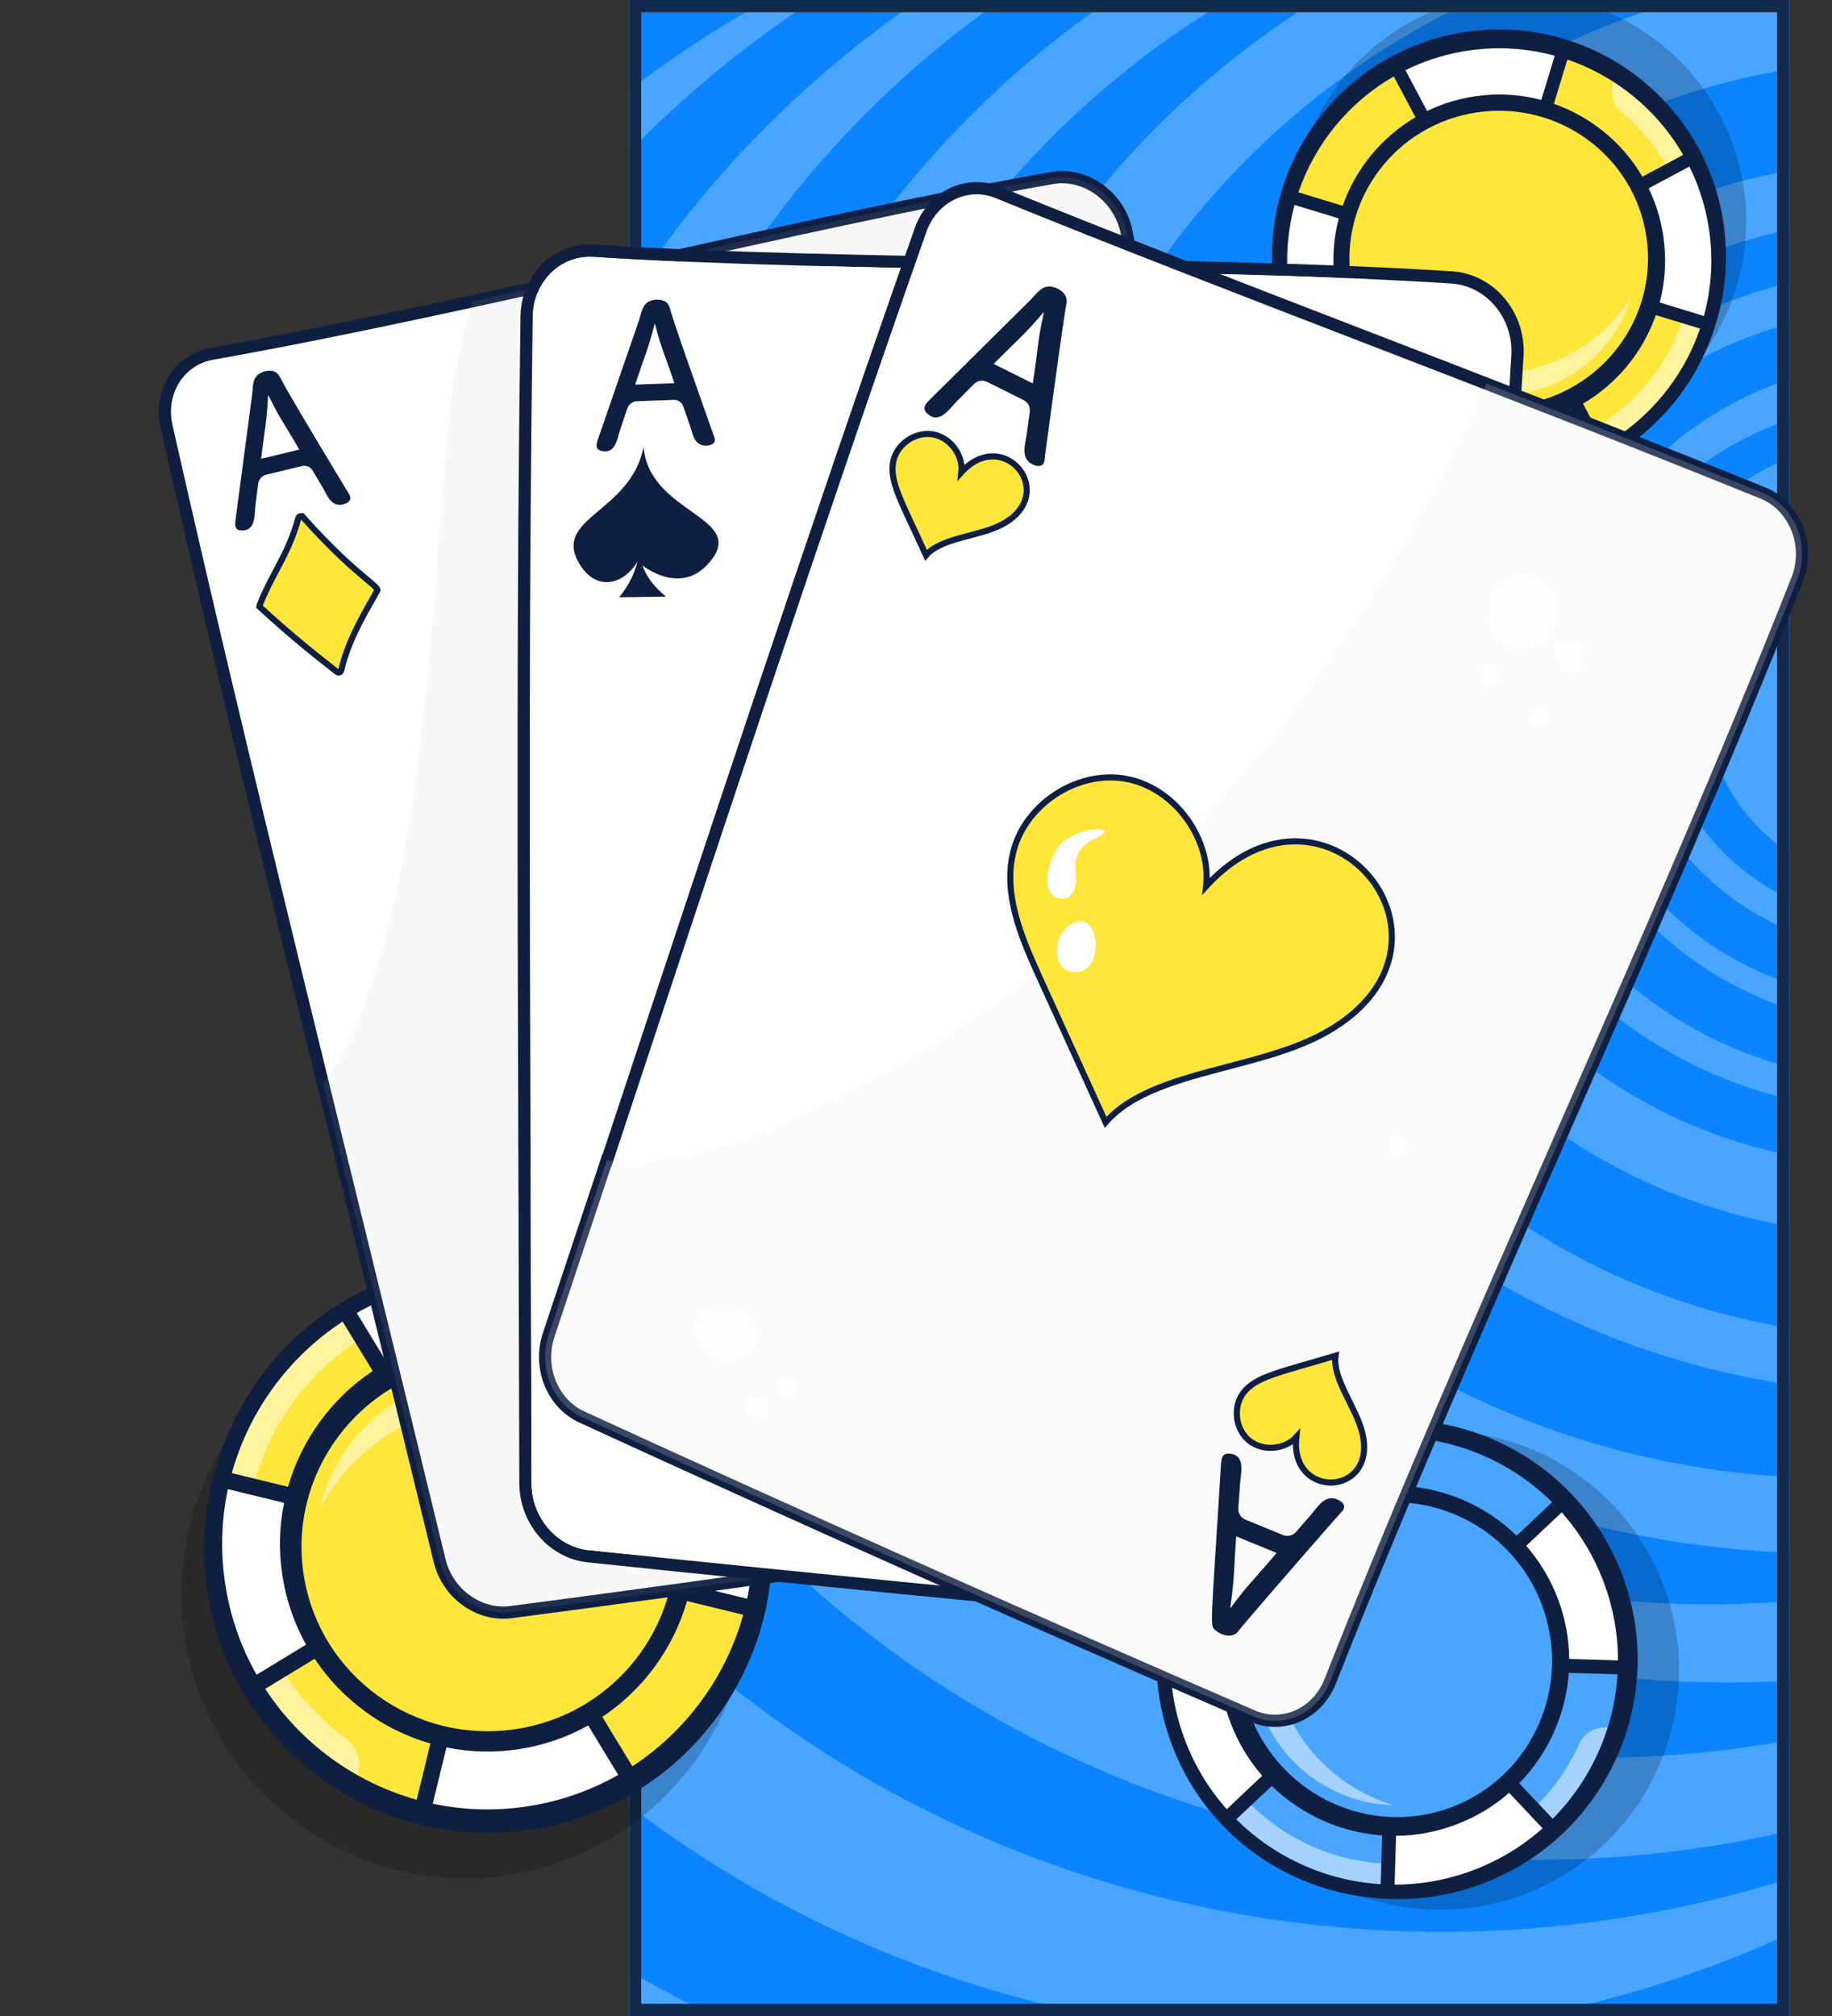 <?xml version="1.0" encoding="UTF-8"?> <svg xmlns="http://www.w3.org/2000/svg" width="300" height="330" viewBox="0 0 300 330" fill="none"><rect x="0" y="0" width="300" height="330" fill="#333333" stroke="none"/><g clip-path="url(#clip0_117_1158)"><rect x="103" width="190" height="330" fill="#4AA5FF"></rect><ellipse cx="159.374" cy="198.934" rx="195.22" ry="187.131" fill="#0A85FF"></ellipse><ellipse cx="178.948" cy="181.475" rx="181.909" ry="178.033" fill="#4AA5FF"></ellipse><ellipse cx="204.003" cy="162.787" rx="194.959" ry="186.885" fill="#0A85FF"></ellipse><ellipse cx="215.486" cy="155.164" rx="182.431" ry="178.279" fill="#4AA5FF"></ellipse><ellipse cx="236.104" cy="142.869" rx="181.648" ry="173.361" fill="#0A85FF"></ellipse><ellipse cx="251.764" cy="136.721" rx="174.863" ry="167.705" fill="#4AA5FF"></ellipse><ellipse cx="261.681" cy="128.607" rx="165.989" ry="159.098" fill="#0A85FF"></ellipse><ellipse cx="283.082" cy="122.213" rx="168.077" ry="153.197" fill="#4AA5FF"></ellipse><ellipse cx="279.951" cy="120.492" rx="148.764" ry="142.131" fill="#0A85FF"></ellipse><ellipse cx="299.003" cy="115.328" rx="149.547" ry="138.934" fill="#4AA5FF"></ellipse><ellipse cx="300.308" cy="114.344" rx="133.104" ry="127.623" fill="#0A85FF"></ellipse><ellipse cx="313.618" cy="111.393" rx="127.102" ry="116.803" fill="#4AA5FF"></ellipse><ellipse cx="311.269" cy="114.344" rx="109.093" ry="104.508" fill="#0A85FF"></ellipse><ellipse cx="309.442" cy="114.344" rx="92.129" ry="87.787" fill="#4AA5FF"></ellipse><ellipse cx="309.964" cy="113.361" rx="81.168" ry="77.459" fill="#0A85FF"></ellipse><ellipse cx="310.486" cy="113.115" rx="72.294" ry="68.853" fill="#4AA5FF"></ellipse><ellipse cx="311.008" cy="113.852" rx="66.552" ry="63.197" fill="#0A85FF"></ellipse><ellipse cx="312.052" cy="113.607" rx="57.679" ry="54.59" fill="#4AA5FF"></ellipse><ellipse cx="310.225" cy="114.836" rx="51.676" ry="48.934" fill="#0A85FF"></ellipse><ellipse cx="311.008" cy="113.607" rx="44.629" ry="42.295" fill="#4AA5FF"></ellipse><ellipse cx="310.225" cy="114.098" rx="38.626" ry="36.885" fill="#0A85FF"></ellipse><ellipse cx="311.269" cy="114.836" rx="31.841" ry="30.246" fill="#4AA5FF"></ellipse><path d="M268.34 251.582L268.33 251.575C265.922 247.985 262.935 244.82 259.489 242.21C259.476 242.198 259.477 242.178 259.458 242.168C259.412 242.136 259.364 242.108 259.314 242.083C254.641 238.58 249.249 236.156 243.527 234.987C243.475 234.967 243.422 234.95 243.368 234.937C243.351 234.935 243.337 234.948 243.318 234.942C239.074 234.101 234.719 233.972 230.433 234.56L230.421 234.558C230.41 234.563 230.4 234.567 230.389 234.57C224.51 235.373 218.893 237.509 213.966 240.815C213.956 240.82 213.945 240.824 213.934 240.827L213.927 240.837C210.334 243.245 207.166 246.234 204.554 249.682C204.542 249.694 204.524 249.694 204.514 249.712C204.482 249.758 204.454 249.805 204.428 249.855C200.928 254.528 198.506 259.919 197.339 265.64C197.318 265.692 197.301 265.745 197.287 265.8C197.284 265.818 197.299 265.831 197.291 265.851C196.451 270.092 196.321 274.442 196.907 278.725L196.905 278.737C196.909 278.749 196.913 278.76 196.918 278.771C197.721 284.649 199.856 290.266 203.162 295.192C203.166 295.203 203.17 295.214 203.175 295.226L203.187 295.235C205.594 298.826 208.581 301.991 212.027 304.601C212.04 304.613 212.039 304.633 212.058 304.643C212.151 304.73 212.257 304.802 212.372 304.856C217.007 308.294 222.338 310.674 227.991 311.83C228.043 311.85 228.096 311.867 228.15 311.88C228.174 311.882 228.196 311.878 228.218 311.879C232.456 312.717 236.802 312.845 241.082 312.258L241.094 312.261C241.111 312.254 241.128 312.248 241.148 312.248C247.012 311.445 252.615 309.314 257.532 306.018C257.549 306.012 257.566 306.005 257.58 305.991L257.587 305.982C261.176 303.577 264.339 300.593 266.949 297.152C266.965 297.136 266.985 297.124 267 297.107C267.032 297.061 267.06 297.013 267.086 296.964C270.543 292.347 272.947 287.03 274.13 281.384C274.18 281.267 274.211 281.143 274.223 281.016C274.226 280.998 274.211 280.984 274.219 280.964C275.059 276.724 275.189 272.374 274.602 268.091L274.605 268.076C274.6 268.064 274.596 268.053 274.592 268.042C273.789 262.164 271.653 256.548 268.348 251.621C268.349 251.606 268.348 251.593 268.34 251.582Z" fill="black" fill-opacity="0.2"></path><path d="M242.888 308.289C222.642 315.988 199.989 305.816 192.291 285.571C184.592 265.326 194.763 242.673 215.009 234.974C235.254 227.276 257.907 237.447 265.605 257.692C273.304 277.937 263.133 300.59 242.888 308.289Z" fill="#0E1F42"></path><path d="M241.73 307.157C222.228 314.573 200.406 304.776 192.991 285.274C185.575 265.773 195.373 243.952 214.875 236.536C234.377 229.12 256.199 238.917 263.614 258.419C271.03 277.92 261.232 299.741 241.73 307.157Z" fill="#4AA5FF"></path><path d="M195.953 252.337C198.076 253.446 198.993 256.031 197.999 258.245C194.365 266.34 194.1 275.365 197.253 283.658C200.407 291.951 206.601 298.52 214.696 302.154C222.79 305.788 231.815 306.053 240.109 302.899C248.402 299.746 254.971 293.551 258.605 285.457C259.599 283.243 262.141 282.21 264.381 283.06C261.049 293.757 253.014 302.871 241.73 307.162C222.227 314.578 200.406 304.781 192.99 285.279C188.699 273.995 190.172 261.935 195.953 252.337Z" fill="white" fill-opacity="0.5"></path><path d="M229.405 234.075L228.297 271.844L202.373 244.354C205.88 241.045 210.081 238.354 214.869 236.533C219.657 234.713 224.585 233.932 229.405 234.075Z" fill="white"></path><path d="M263.616 258.421C265.437 263.209 266.218 268.136 266.074 272.956L228.304 271.849L255.795 245.925C259.105 249.432 261.796 253.633 263.616 258.421Z" fill="white"></path><path d="M228.302 271.849L200.812 297.773C197.502 294.266 194.811 290.065 192.991 285.277C191.17 280.489 190.389 275.562 190.533 270.742L228.302 271.849Z" fill="white"></path><path d="M241.725 307.159C236.937 308.98 232.01 309.76 227.19 309.617L228.298 271.848L254.222 299.338C250.715 302.648 246.513 305.338 241.725 307.159Z" fill="white"></path><path d="M190.527 270.747L195.074 270.881C194.818 279.63 198.106 288.284 204.116 294.657L200.805 297.779C193.494 289.834 190.24 280.209 190.527 270.747Z" fill="white"></path><path d="M227.189 309.626L227.322 305.077C236.072 305.334 244.726 302.045 251.099 296.036L254.219 299.345C247.136 306.03 237.431 309.93 227.189 309.626Z" fill="white"></path><path d="M238.082 297.571C252.264 292.178 259.414 276.253 254.022 262.071C248.629 247.889 232.703 240.739 218.521 246.132C204.339 251.525 197.189 267.45 202.581 281.632C207.974 295.814 223.9 302.964 238.082 297.571Z" fill="#0E1F42"></path><path d="M237.216 295.179C250.078 290.288 256.564 275.844 251.672 262.981C246.781 250.118 232.337 243.633 219.474 248.524C206.612 253.416 200.126 267.86 205.018 280.722C209.909 293.585 224.353 300.071 237.216 295.179Z" fill="#4AA5FF"></path><path d="M237.766 295.795C250.943 290.784 257.521 275.926 252.457 262.61C247.393 249.293 232.606 242.56 219.428 247.571C206.251 252.582 199.673 267.44 204.737 280.756C209.801 294.072 224.588 300.805 237.766 295.795Z" fill="#4AA5FF"></path><path d="M228.246 295.504C218.895 295.291 210.087 289.438 206.523 280.067C202.96 270.695 205.654 260.469 212.5 254.096C208.069 261.269 206.959 270.394 210.118 278.7C213.276 287.006 220.169 293.088 228.246 295.504Z" fill="white" fill-opacity="0.5"></path><path d="M192.806 255.914C197.065 246.43 204.761 239.173 214.478 235.478C224.195 231.783 234.769 232.093 244.252 236.351C253.736 240.609 260.994 248.305 264.688 258.022C268.383 267.739 268.073 278.313 263.815 287.797C259.557 297.28 251.861 304.538 242.144 308.233C232.427 311.928 221.853 311.618 212.37 307.36C202.886 303.101 195.628 295.405 191.933 285.688C188.238 275.972 188.549 265.397 192.806 255.914ZM191.741 269.642L200.841 269.909C201.131 269.917 201.42 270.035 201.638 270.267C201.846 270.489 201.956 270.777 201.947 271.081L201.947 271.083C201.848 274.504 202.388 277.896 203.657 281.231C204.846 284.359 206.654 287.336 209.103 289.931C209.109 289.937 209.116 289.944 209.122 289.951C209.127 289.956 209.132 289.962 209.138 289.968C213.904 295 220.61 298.008 227.54 298.219C231.01 298.325 234.425 297.75 237.686 296.509C240.949 295.269 243.881 293.43 246.405 291.045C251.449 286.278 254.463 279.564 254.675 272.626C254.78 269.157 254.206 265.744 252.966 262.481C251.728 259.225 249.895 256.3 247.52 253.781C247.513 253.774 247.506 253.767 247.5 253.76C247.493 253.753 247.487 253.746 247.481 253.739C242.715 248.709 236.01 245.703 229.082 245.491C225.611 245.385 222.199 245.96 218.936 247.201C215.673 248.442 212.74 250.279 210.217 252.665C206.269 256.398 203.508 261.399 202.442 266.745C202.318 267.37 201.716 267.763 201.101 267.641C200.487 267.516 200.083 266.922 200.206 266.3C200.784 263.399 201.802 260.613 203.231 258.019C204.485 255.741 206.033 253.656 207.838 251.807L202.358 245.996C196.082 252.312 192.292 260.755 191.741 269.642ZM215.288 237.609C211.025 239.23 207.239 241.566 204.015 244.429L209.495 250.241C212.04 248.018 214.938 246.281 218.125 245.07C221.312 243.858 224.632 243.23 228.011 243.2L228.245 235.215C223.933 235.218 219.551 235.988 215.288 237.609ZM230.524 235.285L230.29 243.27C233.659 243.509 236.958 244.34 240.042 245.725C243.069 247.084 245.893 248.976 248.359 251.383L254.17 245.902C247.854 239.627 239.411 235.836 230.524 235.285ZM262.557 258.833C260.936 254.569 258.6 250.783 255.737 247.559L249.926 253.039C252.148 255.585 253.885 258.483 255.097 261.67C256.309 264.856 256.936 268.176 256.966 271.555L264.951 271.789C264.948 267.477 264.178 263.096 262.557 258.833ZM264.881 274.068L256.896 273.834C256.655 277.244 255.811 280.534 254.44 283.587C253.072 286.633 251.176 289.452 248.784 291.903L254.264 297.715C260.539 291.398 264.33 282.955 264.881 274.068ZM241.333 306.101C245.597 304.48 249.383 302.144 252.607 299.282L247.127 293.47C244.582 295.692 241.685 297.429 238.499 298.64L238.494 298.642C235.308 299.854 231.989 300.481 228.611 300.511L228.377 308.495C232.689 308.492 237.07 307.723 241.333 306.101ZM226.098 308.425L226.332 300.441C222.922 300.199 219.632 299.355 216.579 297.984C213.546 296.622 210.725 294.73 208.263 292.328L202.451 297.808C208.768 304.084 217.211 307.874 226.098 308.425ZM206.696 290.671C204.524 288.181 202.756 285.278 201.525 282.042C200.313 278.853 199.685 275.533 199.655 272.155L191.671 271.921C191.674 276.233 192.444 280.615 194.065 284.878C195.686 289.141 198.022 292.927 200.885 296.151L206.696 290.671Z" fill="#0E1F42"></path><path d="M236.967 0.973L236.957 0.98C233.074 2.285 229.434 4.227 226.187 6.726C226.173 6.735 226.155 6.729 226.141 6.744C226.1 6.778 226.062 6.815 226.028 6.855C221.658 10.253 218.096 14.578 215.598 19.518C215.566 19.56 215.538 19.605 215.512 19.651C215.506 19.666 215.515 19.681 215.504 19.697C213.676 23.368 212.471 27.318 211.939 31.384L211.934 31.394C211.935 31.405 211.936 31.416 211.937 31.426C211.203 37.002 211.754 42.672 213.547 48.002C213.548 48.013 213.549 48.023 213.55 48.034L213.557 48.043C214.862 51.93 216.804 55.572 219.305 58.821C219.313 58.835 219.308 58.852 219.322 58.866C219.356 58.906 219.392 58.944 219.431 58.98C222.83 63.347 227.155 66.907 232.095 69.403C232.137 69.435 232.182 69.464 232.228 69.49C232.243 69.497 232.26 69.487 232.276 69.499C235.943 71.326 239.889 72.531 243.951 73.064L243.962 73.07C243.974 73.068 243.985 73.067 243.996 73.066C249.571 73.799 255.24 73.249 260.569 71.456C260.58 71.455 260.591 71.454 260.604 71.453L260.615 71.444C264.499 70.139 268.139 68.198 271.386 65.7C271.4 65.691 271.418 65.696 271.432 65.681C271.534 65.618 271.627 65.539 271.705 65.447C276.005 62.068 279.513 57.787 281.981 52.907C282.013 52.864 282.041 52.82 282.067 52.774C282.075 52.753 282.076 52.732 282.083 52.712C283.907 49.046 285.109 45.104 285.641 41.044L285.646 41.034C285.644 41.017 285.643 40.999 285.648 40.982C286.378 35.419 285.828 29.764 284.042 24.446C284.04 24.428 284.039 24.411 284.03 24.395L284.022 24.385C282.72 20.504 280.781 16.867 278.286 13.621C278.275 13.602 278.27 13.582 278.258 13.563C278.224 13.523 278.187 13.485 278.148 13.449C274.79 9.135 270.528 5.609 265.661 3.119C265.567 3.044 265.461 2.984 265.348 2.942C265.332 2.934 265.316 2.945 265.3 2.933C261.632 1.106 257.687 -0.099 253.625 -0.632L253.612 -0.638C253.599 -0.637 253.588 -0.635 253.577 -0.634C248.002 -1.368 242.334 -0.817 237.004 0.976C236.99 0.97 236.979 0.968 236.967 0.973Z" fill="black" fill-opacity="0.2"></path><path d="M282.462 38.402C284.447 58.836 269.492 77.01 249.059 78.994C228.625 80.979 210.451 66.024 208.466 45.591C206.481 25.157 221.437 6.984 241.87 4.999C262.304 3.014 280.477 17.969 282.462 38.402Z" fill="#0E1F42"></path><path d="M281.138 39.178C283.05 58.862 268.645 76.368 248.962 78.28C229.279 80.192 211.773 65.786 209.861 46.102C207.949 26.419 222.355 8.913 242.038 7C261.72 5.088 279.226 19.495 281.138 39.178Z" fill="#FFE63B"></path><path d="M219.585 67.349C221.129 65.684 223.722 65.492 225.498 66.953C231.992 72.297 240.178 74.792 248.548 73.979C256.918 73.166 264.471 69.142 269.815 62.648C275.159 56.154 277.654 47.968 276.84 39.598C276.027 31.227 272.003 23.674 265.51 18.331C263.734 16.869 263.424 14.287 264.76 12.452C273.709 18.168 280.037 27.791 281.143 39.18C283.055 58.863 268.649 76.37 248.966 78.282C237.577 79.388 226.917 75.031 219.585 67.349Z" fill="white" fill-opacity="0.5"></path><path d="M211.238 32.203L245.496 42.645L213.889 59.486C211.738 55.453 210.327 50.94 209.857 46.108C209.388 41.275 209.904 36.575 211.238 32.203Z" fill="white"></path><path d="M242.04 6.999C246.872 6.53 251.573 7.046 255.944 8.38L245.502 42.639L228.661 11.031C232.694 8.88 237.208 7.469 242.04 6.999Z" fill="white"></path><path d="M245.502 42.641L262.343 74.25C258.31 76.4 253.797 77.812 248.964 78.281C244.132 78.751 239.432 78.234 235.06 76.9L245.502 42.641Z" fill="white"></path><path d="M281.139 39.183C281.608 44.016 281.092 48.716 279.757 53.087L245.5 42.645L277.107 25.804C279.258 29.837 280.669 34.35 281.139 39.183Z" fill="white"></path><path d="M235.064 76.906L236.321 72.782C244.257 75.201 252.991 74.355 260.318 70.451L262.346 74.257C253.256 78.959 243.644 79.531 235.064 76.906Z" fill="white"></path><path d="M279.765 53.091L275.64 51.833C278.059 43.897 277.212 35.163 273.308 27.835L277.113 25.808C281.457 33.954 282.601 43.801 279.765 53.091Z" fill="white"></path><path d="M271.463 40.121C270.072 25.807 257.296 15.293 242.982 16.684C228.669 18.074 218.155 30.851 219.546 45.164C220.936 59.478 233.712 69.992 248.026 68.602C262.34 67.211 272.853 54.435 271.463 40.121Z" fill="#0E1F42"></path><path d="M269.059 40.316C267.798 27.333 256.21 17.798 243.228 19.059C230.246 20.32 220.71 31.908 221.971 44.89C223.232 57.872 234.82 67.408 247.802 66.147C260.785 64.886 270.32 53.298 269.059 40.316Z" fill="#FFE63B"></path><path d="M269.759 39.966C268.467 26.667 256.525 16.943 243.084 18.249C229.644 19.555 219.796 31.395 221.088 44.695C222.38 57.994 234.323 67.718 247.763 66.412C261.203 65.106 271.051 53.266 269.759 39.966Z" fill="#FFE63B"></path><path d="M267.117 48.598C264.588 57.095 257.037 63.688 247.579 64.606C238.12 65.525 229.443 60.509 225.324 52.658C230.777 58.5 238.843 61.793 247.226 60.979C255.609 60.164 262.891 55.38 267.117 48.598Z" fill="white" fill-opacity="0.5"></path><path d="M222.07 71.119C214.462 64.858 209.747 56.009 208.794 46.202C207.842 36.395 210.765 26.803 217.026 19.195C223.287 11.587 232.136 6.872 241.943 5.919C251.75 4.967 261.341 7.89 268.95 14.151C276.558 20.412 281.273 29.261 282.225 39.068C283.178 48.875 280.255 58.466 273.994 66.075C267.733 73.683 258.884 78.398 249.077 79.351C239.269 80.303 229.678 77.38 222.07 71.119ZM234.356 75.521L236.872 67.267C236.953 67.003 237.132 66.768 237.399 66.627C237.653 66.492 237.945 66.464 238.22 66.547L238.222 66.548C241.325 67.493 244.561 67.845 247.928 67.518C251.085 67.212 254.258 66.302 257.242 64.711C257.25 64.706 257.257 64.702 257.265 64.698C257.271 64.695 257.278 64.691 257.285 64.688C263.076 61.586 267.5 56.205 269.423 49.922C270.386 46.775 270.713 43.509 270.393 40.218C270.073 36.925 269.124 33.784 267.574 30.881C264.474 25.079 259.087 20.647 252.796 18.721C249.651 17.759 246.386 17.432 243.093 17.752C239.808 18.071 236.675 19.016 233.779 20.558C233.771 20.563 233.763 20.568 233.755 20.572C233.747 20.576 233.739 20.58 233.731 20.584C227.942 23.686 223.519 29.066 221.596 35.348C220.632 38.495 220.307 41.759 220.627 45.052C220.946 48.345 221.894 51.486 223.446 54.388C225.873 58.93 229.757 62.703 234.379 65.012C234.92 65.282 235.128 65.93 234.863 66.462C234.595 66.993 233.952 67.214 233.413 66.946C230.906 65.693 228.612 64.067 226.597 62.113C224.827 60.397 223.307 58.462 222.068 56.349L215.386 59.91C219.595 67.224 226.368 72.798 234.356 75.521ZM210.946 45.993C211.364 50.296 212.554 54.34 214.367 58.003L221.049 54.443C219.652 51.561 218.788 48.478 218.475 45.261C218.163 42.045 218.418 38.852 219.234 35.756L211.991 33.548C210.918 37.491 210.528 41.69 210.946 45.993ZM212.624 31.481L219.867 33.689C220.926 30.668 222.51 27.859 224.546 25.385C226.545 22.957 228.98 20.847 231.795 19.193L228.235 12.511C220.92 16.72 215.346 23.493 212.624 31.481ZM242.152 8.071C237.849 8.489 233.804 9.679 230.141 11.492L233.701 18.174C236.584 16.777 239.668 15.913 242.884 15.6C246.1 15.288 249.292 15.543 252.389 16.358L254.597 9.116C250.653 8.043 246.455 7.653 242.152 8.071ZM256.663 9.749L254.456 16.992C257.513 18.064 260.311 19.657 262.76 21.672C265.204 23.684 267.308 26.121 268.952 28.921L275.634 25.36C271.425 18.046 264.652 12.472 256.663 9.749ZM280.074 39.277C279.656 34.974 278.465 30.93 276.653 27.267L269.971 30.827C271.367 33.708 272.232 36.791 272.544 40.006L272.545 40.012C272.857 43.227 272.602 46.418 271.786 49.514L279.028 51.722C280.102 47.779 280.492 43.58 280.074 39.277ZM278.395 53.789L271.153 51.581C270.081 54.638 268.488 57.436 266.472 59.885C264.469 62.319 262.035 64.426 259.224 66.077L262.784 72.759C270.099 68.55 275.673 61.777 278.395 53.789ZM257.318 67.096C254.499 68.46 251.403 69.352 248.137 69.67C244.919 69.982 241.726 69.727 238.63 68.911L236.423 76.154C240.366 77.227 244.565 77.617 248.868 77.199C253.17 76.781 257.215 75.591 260.878 73.778L257.318 67.096Z" fill="#0E1F42"></path></g><rect x="104" y="1" width="188" height="328" stroke="#122B4D" stroke-width="2"></rect><path d="M93.466 304.163L93.478 304.153C98.236 302.246 102.645 299.562 106.523 296.21C106.54 296.198 106.563 296.204 106.579 296.184C106.627 296.139 106.672 296.09 106.713 296.038C111.93 291.482 116.072 285.826 118.841 279.477C118.877 279.422 118.91 279.365 118.938 279.305C118.945 279.286 118.932 279.267 118.945 279.246C120.968 274.531 122.193 269.512 122.568 264.395L122.574 264.381C122.571 264.368 122.569 264.355 122.567 264.341C123.087 257.324 121.996 250.281 119.377 243.75C119.375 243.737 119.373 243.724 119.371 243.71L119.362 243.699C117.455 238.937 114.77 234.525 111.415 230.645C111.405 230.628 111.409 230.606 111.391 230.59C111.346 230.542 111.297 230.497 111.246 230.456C106.69 225.242 101.034 221.103 94.686 218.336C94.631 218.299 94.573 218.266 94.514 218.237C94.494 218.229 94.474 218.243 94.453 218.229C89.742 216.208 84.728 214.983 79.615 214.605L79.602 214.6C79.587 214.602 79.573 214.604 79.559 214.606C72.543 214.087 65.501 215.178 58.971 217.796C58.957 217.798 58.943 217.8 58.928 217.802L58.914 217.814C54.156 219.72 49.747 222.404 45.868 225.756C45.851 225.768 45.828 225.762 45.813 225.782C45.689 225.869 45.579 225.974 45.488 226.094C40.356 230.621 36.279 236.217 33.543 242.49C33.507 242.545 33.474 242.602 33.445 242.661C33.437 242.688 33.436 242.715 33.429 242.741C31.412 247.449 30.19 252.459 29.815 257.568L29.809 257.581C29.812 257.603 29.816 257.624 29.81 257.647C29.294 264.647 30.383 271.673 32.992 278.189C32.996 278.21 32.999 278.232 33.012 278.252L33.021 278.263C34.925 283.018 37.605 287.424 40.953 291.301C40.967 291.324 40.976 291.349 40.992 291.372C41.037 291.42 41.086 291.465 41.137 291.506C45.638 296.656 51.213 300.757 57.469 303.522C57.593 303.609 57.729 303.676 57.874 303.721C57.894 303.729 57.913 303.715 57.934 303.729C62.645 305.751 67.66 306.975 72.772 307.351L72.789 307.358C72.804 307.356 72.818 307.354 72.832 307.351C79.847 307.871 86.889 306.78 93.419 304.162C93.437 304.167 93.452 304.17 93.466 304.163Z" fill="black" fill-opacity="0.2"></path><path d="M33.973 260.642C30.041 235.259 47.43 211.493 72.814 207.561C98.197 203.628 121.962 221.018 125.895 246.401C129.828 271.785 112.438 295.55 87.055 299.483C61.671 303.415 37.906 286.026 33.973 260.642Z" fill="#0E1F42"></path><path d="M35.572 259.579C31.784 235.127 48.534 212.234 72.985 208.446C97.436 204.658 120.328 221.409 124.116 245.861C127.905 270.313 111.154 293.206 86.703 296.994C62.253 300.782 39.36 284.031 35.572 259.579Z" fill="#FFE63B"></path><path d="M110.459 220.012C108.649 222.201 105.423 222.626 103.101 220.927C94.609 214.713 84.206 212.178 73.808 213.789C63.41 215.4 54.261 220.964 48.048 229.456C41.834 237.948 39.3 248.351 40.911 258.749C42.522 269.147 48.086 278.296 56.577 284.51C58.9 286.209 59.471 289.412 57.931 291.8C46.346 285.295 37.758 273.725 35.566 259.577C31.778 235.125 48.529 212.232 72.98 208.444C87.128 206.252 100.754 210.937 110.459 220.012Z" fill="white" fill-opacity="0.5"></path><path d="M123.385 263.322L79.848 252.713L118.134 229.429C121.107 234.314 123.191 239.851 124.121 245.854C125.051 251.858 124.741 257.766 123.385 263.322Z" fill="white"></path><path d="M86.701 296.995C80.698 297.926 74.789 297.615 69.234 296.259L79.841 252.722L103.126 291.008C98.241 293.982 92.703 296.065 86.701 296.995Z" fill="white"></path><path d="M79.841 252.719L56.557 214.433C61.442 211.459 66.979 209.375 72.982 208.445C78.985 207.515 84.893 207.826 90.449 209.182L79.841 252.719Z" fill="white"></path><path d="M35.571 259.573C34.641 253.57 34.952 247.662 36.308 242.106L79.844 252.714L41.559 275.999C38.585 271.114 36.501 265.576 35.571 259.573Z" fill="white"></path><path d="M90.444 209.174L89.167 214.416C79.081 211.958 68.231 213.636 59.356 219.034L56.552 214.423C67.573 207.904 79.539 206.505 90.444 209.174Z" fill="white"></path><path d="M36.298 242.102L41.541 243.38C39.083 253.466 40.762 264.316 46.159 273.191L41.55 275.994C35.545 266.127 33.416 253.908 36.298 242.102Z" fill="white"></path><path d="M47.591 257.713C50.346 275.495 67.053 287.72 84.834 284.965C102.616 282.211 114.84 265.503 112.085 247.722C109.331 229.94 92.624 217.715 74.842 220.47C57.061 223.224 44.837 239.932 47.591 257.713Z" fill="#0E1F42"></path><path d="M50.58 257.299C53.078 273.426 68.231 284.514 84.359 282.016C100.486 279.517 111.574 264.364 109.076 248.237C106.577 232.109 91.424 221.021 75.296 223.52C59.169 226.018 48.081 241.172 50.58 257.299Z" fill="#FFE63B"></path><path d="M49.73 257.785C52.29 274.307 67.9 285.604 84.596 283.017C101.292 280.43 112.752 264.94 110.192 248.418C107.633 231.896 92.023 220.6 75.327 223.187C58.63 225.773 47.171 241.264 49.73 257.785Z" fill="#FFE63B"></path><path d="M52.417 246.815C54.972 236.021 63.935 227.249 75.685 225.429C87.435 223.608 98.632 229.257 104.334 238.772C97.108 231.862 86.797 228.322 76.383 229.935C65.969 231.548 57.214 238.043 52.417 246.815Z" fill="white" fill-opacity="0.5"></path><path d="M107.087 215.48C117.036 222.76 123.555 233.478 125.442 245.661C127.33 257.844 124.36 270.033 117.08 279.982C109.8 289.931 99.081 296.45 86.898 298.338C74.716 300.225 62.527 297.255 52.577 289.975C42.628 282.695 36.109 271.977 34.222 259.794C32.334 247.611 35.304 235.422 42.584 225.473C49.864 215.524 60.583 209.005 72.766 207.117C84.949 205.23 97.138 208.2 107.087 215.48ZM91.426 210.855L88.87 221.344C88.789 221.679 88.581 221.986 88.258 222.18C87.95 222.367 87.588 222.423 87.237 222.339L87.236 222.338C83.292 221.379 79.224 221.168 75.042 221.816C71.12 222.424 67.221 223.786 63.607 225.986C63.598 225.992 63.589 225.997 63.579 226.003C63.571 226.008 63.563 226.012 63.555 226.017C56.542 230.304 51.397 237.34 49.442 245.325C48.463 249.325 48.287 253.428 48.921 257.517C49.554 261.607 50.964 265.463 53.106 268.978C57.392 276.006 64.435 281.16 72.43 283.118C76.428 284.097 80.529 284.273 84.62 283.639C88.702 283.007 92.547 281.604 96.056 279.471C96.065 279.464 96.075 279.458 96.085 279.452C96.095 279.446 96.104 279.441 96.114 279.435C103.125 275.148 108.267 268.114 110.222 260.13C111.203 256.13 111.377 252.029 110.743 247.939C110.11 243.848 108.703 239.992 106.558 236.477C103.202 230.976 98.083 226.539 92.145 223.983C91.45 223.684 91.144 222.89 91.437 222.206C91.734 221.525 92.522 221.203 93.214 221.499C96.436 222.886 99.416 224.754 102.072 227.052C104.405 229.069 106.441 231.379 108.14 233.929L116.234 229.007C110.456 220.169 101.598 213.687 91.426 210.855ZM122.77 246.075C121.942 240.73 120.167 235.762 117.642 231.315L109.548 236.238C111.497 239.738 112.797 243.529 113.416 247.525C114.035 251.52 113.943 255.526 113.145 259.453L122.348 261.695C123.409 256.693 123.598 251.42 122.77 246.075ZM121.705 264.322L112.501 262.079C111.392 265.928 109.613 269.55 107.246 272.785C104.922 275.96 102.03 278.769 98.63 281.035L103.553 289.129C112.391 283.351 118.872 274.494 121.705 264.322ZM86.484 295.665C91.829 294.837 96.798 293.062 101.244 290.537L96.322 282.444C92.82 284.393 89.03 285.693 85.034 286.312C81.04 286.931 77.034 286.839 73.107 286.04L70.865 295.244C75.867 296.305 81.139 296.493 86.484 295.665ZM68.238 294.6L70.481 285.396C66.585 284.274 62.977 282.483 59.775 280.14C56.579 277.801 53.778 274.907 51.525 271.526L43.431 276.448C49.209 285.286 58.066 291.768 68.238 294.6ZM36.894 259.38C37.722 264.725 39.498 269.693 42.022 274.14L50.116 269.217C48.166 265.717 46.867 261.928 46.249 257.934L46.248 257.927C45.629 253.933 45.72 249.929 46.519 246.003L37.316 243.76C36.255 248.762 36.066 254.034 36.894 259.38ZM37.959 241.133L47.163 243.376C48.285 239.481 50.077 235.872 52.42 232.67C54.749 229.488 57.639 226.682 61.034 224.42L56.111 216.326C47.273 222.104 40.792 230.961 37.959 241.133ZM63.343 223.012C66.767 221.107 70.57 219.772 74.628 219.144C78.626 218.524 82.632 218.616 86.557 219.415L88.8 210.211C83.797 209.15 78.525 208.962 73.18 209.79C67.835 210.618 62.867 212.393 58.42 214.918L63.343 223.012Z" fill="#0E1F42"></path><path d="M202.757 246.862C162.574 253.091 117.282 259.498 83.672 263.894C78.428 264.568 73.28 260.863 71.981 255.426C54.632 183.911 40.58 128.738 27.282 69.846C25.982 64.216 29.302 58.875 34.691 57.913C78.068 50.195 129.997 36.617 172.3 29.14C177.834 28.178 183.415 32.267 184.522 38.138C196.324 100.788 198.589 171.946 210.456 235.313C211.514 240.895 208.098 246.043 202.757 246.862Z" fill="white" stroke="#0E1F42" stroke-width="2"></path><path d="M194.915 112.428C153.256 182.07 156.24 222.374 136.599 256.677C118.989 259.131 101.331 261.584 83.672 263.894C78.428 264.568 73.28 260.863 71.981 255.426C65.677 229.443 59.23 203.413 52.879 177.335C52.927 177.287 53.023 177.19 53.071 177.095C67.933 157.237 70.522 105.539 72.75 76.678C73.424 67.536 74.434 57.865 77.369 49.3C109.366 42.372 142.902 34.336 172.3 29.14C177.834 28.178 183.415 32.267 184.522 38.138C189.045 62.147 192.124 87.167 194.915 112.428Z" fill="#B4B4B4" fill-opacity="0.1"></path><path d="M247.504 58.01C243.695 126.621 228.262 183.51 225 247C224.663 252.678 216.278 260.5 216.278 265.193C210.864 265.193 130.19 257.327 96.375 253.742C91.13 253.164 87.04 248.353 87.04 242.771C86.835 159.774 86.429 108.439 87.233 51.851C87.281 46.077 91.804 41.65 97.241 42.035C138.247 44.679 196.436 43.751 237.737 46.413C243.434 46.833 247.764 52.031 247.504 58.01Z" fill="white"></path><path fill-rule="evenodd" clip-rule="evenodd" d="M249.502 58.108L249.501 58.12C247.591 92.529 242.747 125.877 237.987 158.486L237.877 159.242C233.151 191.618 225.533 219.256 223.92 250.646L223.919 250.654L223.919 250.662C223.734 253.776 222.814 256.944 221.077 259.335C219.311 261.766 216.636 263.445 213.194 263.193C211.585 263.175 205.462 262.673 196.836 261.9C187.977 261.106 179.323 264.01 166.785 262.803C141.71 260.388 113.08 257.524 96.164 255.731L96.156 255.73C89.808 255.031 85.042 249.281 85.04 242.774C85 226.405 84.952 211.266 84.906 197.075C84.722 139.327 84.587 97.269 85.233 51.828C85.293 45.022 90.68 39.569 97.376 40.04C117.797 41.356 142.508 41.785 167.327 42.216L167.413 42.218C192.235 42.649 217.158 43.083 237.866 44.417L237.875 44.418L237.884 44.419C244.763 44.926 249.805 51.145 249.503 58.096L249.502 58.108ZM97.241 42.035C91.804 41.65 87.281 46.077 87.233 51.851C86.588 97.275 86.722 139.313 86.906 197.061C86.952 211.254 87 226.396 87.04 242.771C87.04 248.353 91.13 253.164 96.375 253.742C130.19 257.327 207.864 261.193 213.278 261.193C218.57 261.626 221.586 256.221 221.922 250.544C223.54 219.059 231.17 191.343 235.891 159C240.69 126.122 245.584 92.597 247.504 58.01C247.764 52.031 243.434 46.833 237.737 46.413C217.053 45.08 192.133 44.647 167.257 44.215C142.462 43.785 117.711 43.355 97.241 42.035Z" fill="#0E1F42"></path><path d="M247.168 54.737L246.831 68.402C235.695 77.117 213.071 69.99 199.918 80.96C193.423 86.445 190.68 95.299 190.055 103.766C188.66 123.061 196.406 141.633 202.372 160.013C212.332 190.807 217.577 223.14 216.855 255.474C216.807 258.698 216.663 261.969 216.278 265.193C210.864 265.193 130.19 257.327 96.375 253.742C91.13 253.164 87.04 248.353 87.04 242.771C86.992 223.332 86.944 203.798 86.896 184.264C103.39 144.014 115.155 111.648 129.478 63.013C131.258 56.902 132.173 49.397 134.867 43.575C164.458 44.344 195.732 44.392 223.976 45.692C228.202 46.997 243.199 51.789 247.168 54.737Z" fill="white"></path><path d="M294.321 94.817C270.648 154.769 241.442 215.298 217.817 275.249C215.7 280.542 210.119 283.044 205.163 280.926C168.355 265.001 131.739 248.689 95.268 231.945C90.457 229.732 88.099 223.862 89.831 218.569C93.007 209.043 96.182 199.516 99.358 189.941H99.406C116.246 139.131 133.039 88.033 150.745 37.656C152.67 32.171 158.347 29.429 163.399 31.498C200.812 46.771 243.398 62.346 288.739 80.72C293.936 82.885 296.486 89.284 294.321 94.817Z" fill="white" stroke="#0E1F42" stroke-width="2"></path><path d="M288.739 80.72C274.016 74.754 258.763 68.739 243.367 62.773C231.468 89.411 215.342 114.528 195.458 135.758C197.045 138.589 197.87 141.828 197.512 145.066C217.389 123.359 243.295 155.234 216.331 169.416C205.326 175.205 188.251 175.356 181.049 183.724C168.062 155.235 170.673 160.967 169.844 159.134C153.365 171.936 120.035 192.749 99.406 189.941H99.358C96.182 199.516 93.007 209.042 89.831 218.569C88.099 223.862 90.457 229.732 95.268 231.945C131.739 248.689 168.355 265 205.163 280.926C210.119 283.044 215.7 280.542 217.817 275.249C241.442 215.298 270.648 154.768 294.321 94.817C296.486 89.284 293.936 82.885 288.739 80.72Z" fill="#E8E8E8" fill-opacity="0.2"></path><path fill-rule="evenodd" clip-rule="evenodd" d="M195.458 135.758C193.101 131.553 189.014 128.275 184.243 127.459C176.261 126.096 167.716 131.773 165.881 139.661C164.35 146.238 167.045 152.944 169.844 159.134C169.844 159.134 169.844 159.134 169.844 159.134C170.019 159.521 170.072 159.64 170.126 159.759C170.359 160.278 170.597 160.795 181.049 183.724C185.34 178.739 193.121 176.694 201.066 174.607C206.42 173.201 211.847 171.775 216.331 169.416C243.311 155.225 217.366 123.384 197.512 145.066C197.869 141.828 197.045 138.589 195.458 135.758C195.458 135.758 195.458 135.758 195.458 135.758Z" fill="#FFE63B"></path><path d="M195.458 135.758L195.022 136.002L195.353 136.593L195.82 136.103L195.458 135.758ZM184.243 127.459L184.328 126.967L184.328 126.967L184.243 127.459ZM165.881 139.661L165.394 139.548L165.394 139.548L165.881 139.661ZM169.844 159.134L169.389 159.34L169.658 159.934L170.162 159.52L169.844 159.134ZM169.844 159.134L170.3 158.928L170.032 158.333L169.527 158.747L169.844 159.134ZM170.126 159.759L170.582 159.554H170.582L170.126 159.759ZM181.049 183.724L180.594 183.932L180.918 184.643L181.428 184.051L181.049 183.724ZM201.066 174.607L201.193 175.091L201.066 174.607ZM216.331 169.416L216.098 168.974L216.098 168.974L216.331 169.416ZM197.512 145.066L197.015 145.011L196.847 146.533L197.881 145.404L197.512 145.066ZM195.458 135.758L195.894 135.513L195.563 134.923L195.096 135.413L195.458 135.758ZM195.894 135.514C193.475 131.199 189.27 127.811 184.328 126.967L184.159 127.952C188.758 128.738 192.726 131.907 195.022 136.002L195.894 135.514ZM184.328 126.967C176.085 125.558 167.289 131.402 165.394 139.548L166.368 139.774C168.143 132.144 176.438 126.633 184.159 127.952L184.328 126.967ZM165.394 139.548C163.82 146.312 166.597 153.168 169.389 159.34L170.3 158.928C167.492 152.72 164.881 146.164 166.368 139.774L165.394 139.548ZM170.162 159.52C170.158 159.523 170.156 159.525 170.154 159.526C170.153 159.527 170.152 159.528 170.152 159.528C170.152 159.528 170.152 159.528 170.152 159.528C170.152 159.528 170.152 159.528 170.152 159.528C170.152 159.528 170.152 159.528 170.152 159.528C170.152 159.528 170.152 159.528 170.152 159.528C170.152 159.528 170.152 159.528 170.152 159.528C170.152 159.528 170.152 159.528 170.152 159.528C170.153 159.527 170.153 159.527 170.154 159.526C170.156 159.525 170.158 159.523 170.162 159.52L169.527 158.747C169.53 158.745 169.533 158.743 169.535 158.741C169.536 158.74 169.537 158.739 169.537 158.739C169.537 158.739 169.537 158.739 169.537 158.739C169.537 158.739 169.537 158.739 169.537 158.739C169.537 158.739 169.537 158.739 169.537 158.739C169.537 158.739 169.537 158.739 169.537 158.739C169.537 158.739 169.537 158.739 169.537 158.739C169.537 158.739 169.537 158.74 169.536 158.74C169.536 158.74 169.535 158.741 169.535 158.741C169.533 158.743 169.53 158.745 169.527 158.747L170.162 159.52ZM169.389 159.34C169.563 159.726 169.616 159.844 169.67 159.963L170.582 159.554C170.529 159.435 170.475 159.316 170.3 158.928L169.389 159.34ZM169.67 159.963C169.903 160.484 170.143 161.004 180.594 183.932L181.504 183.517C171.051 160.586 170.814 160.071 170.582 159.554L169.67 159.963ZM181.428 184.051C183.499 181.644 186.434 179.924 189.874 178.543C193.314 177.162 197.214 176.136 201.193 175.091L200.939 174.124C196.974 175.165 193.01 176.206 189.501 177.615C185.991 179.024 182.89 180.819 180.67 183.398L181.428 184.051ZM201.193 175.091C206.533 173.688 212.02 172.249 216.564 169.859L216.098 168.974C211.675 171.301 206.306 172.714 200.939 174.124L201.193 175.091ZM216.564 169.859C223.409 166.258 226.962 161.5 228.052 156.686C229.141 151.88 227.757 147.094 224.875 143.477C221.994 139.861 217.601 137.391 212.639 137.228C207.667 137.065 202.188 139.219 197.143 144.728L197.881 145.404C202.763 140.072 207.973 138.076 212.606 138.228C217.25 138.38 221.379 140.693 224.093 144.1C226.807 147.507 228.091 151.988 227.077 156.465C226.065 160.935 222.743 165.479 216.098 168.974L216.564 169.859ZM198.009 145.121C198.38 141.763 197.523 138.42 195.894 135.513L195.022 136.002C196.567 138.758 197.359 141.894 197.015 145.011L198.009 145.121ZM195.096 135.413C195.093 135.416 195.091 135.419 195.089 135.42C195.089 135.421 195.088 135.422 195.088 135.422C195.087 135.422 195.087 135.422 195.087 135.422C195.087 135.422 195.087 135.422 195.087 135.422C195.087 135.422 195.087 135.422 195.087 135.422C195.087 135.423 195.087 135.423 195.087 135.423C195.087 135.423 195.087 135.423 195.087 135.423C195.087 135.423 195.087 135.423 195.087 135.423C195.087 135.423 195.088 135.422 195.089 135.42C195.091 135.419 195.093 135.416 195.096 135.413L195.82 136.103C195.823 136.1 195.825 136.097 195.826 136.096C195.827 136.095 195.828 136.094 195.828 136.094C195.828 136.094 195.828 136.094 195.828 136.094C195.829 136.094 195.829 136.093 195.829 136.093C195.829 136.093 195.829 136.093 195.829 136.093C195.829 136.093 195.829 136.093 195.829 136.093C195.829 136.093 195.829 136.093 195.829 136.093C195.829 136.093 195.829 136.093 195.829 136.093C195.829 136.093 195.828 136.094 195.826 136.096C195.825 136.097 195.823 136.1 195.82 136.103L195.096 135.413Z" fill="#0E1F42"></path><path d="M151.642 90.894C147.641 82.117 145.533 78.713 146.306 75.394C146.951 72.619 149.957 70.622 152.765 71.102C155.573 71.581 157.746 74.464 157.433 77.295C164.423 69.661 173.539 80.871 164.053 85.861C160.213 87.881 154.155 87.974 151.642 90.894Z" fill="#FFE63B" stroke="#0E1F42"></path><path d="M161.65 62.512C160.928 62.151 160.057 62.295 159.489 62.867C158.556 63.806 157.624 64.745 156.691 65.684C155.509 66.875 153.976 69.279 152.148 67.954C150.748 66.916 151.521 66.152 152.38 65.302C153.19 64.499 166.532 51.289 168.639 49.203C169.695 48.158 170.574 46.661 172.191 46.925C173.387 47.119 174.743 48.05 174.674 49.327C174.606 50.594 175.198 44.404 171.135 74.513C171.087 74.865 171.096 75.302 170.983 75.64C170.704 76.467 169.829 76.393 169.031 75.984C167.076 74.986 167.899 72.758 168.133 71.047C168.298 69.836 168.463 68.624 168.629 67.413C168.737 66.619 168.328 65.845 167.611 65.487L161.65 62.512ZM169.129 62.771C170.227 55.326 169.838 56.266 170.933 51.178L170.868 51.148C167.622 54.953 166.688 55.545 162.727 59.573L169.129 62.771Z" fill="#0E1F42"></path><path d="M104.316 65.678C103.592 65.705 102.949 66.183 102.72 66.864C102.345 67.98 101.97 69.097 101.595 70.214C101.122 71.624 100.847 74.13 98.848 73.88C97.308 73.67 97.624 72.755 97.976 71.738C98.307 70.777 103.763 54.972 104.625 52.476C105.056 51.225 105.166 49.7 106.571 49.221C107.61 48.867 109.072 49.012 109.527 50.025C110.024 51.133 108.849 48.476 112.98 60.24C117.475 73.042 117.036 71.694 117.059 71.857C117.166 72.612 116.432 72.924 115.627 72.946C113.657 73.001 113.43 70.938 112.935 69.52C112.584 68.517 112.234 67.514 111.883 66.511C111.654 65.854 111.016 65.43 110.297 65.456L104.316 65.678ZM110.433 62.723C108.484 56.937 108.401 57.386 107.257 53.029L107.193 53.034C106.107 57.314 105.614 58.102 104.009 62.959L110.433 62.723Z" fill="#0E1F42"></path><path d="M43.601 77.705C42.897 77.875 42.362 78.472 42.273 79.184C42.128 80.353 41.983 81.522 41.838 82.691C41.655 84.168 41.885 86.678 39.876 86.831C38.325 86.933 38.453 85.972 38.595 84.906C38.728 83.898 40.927 67.323 41.275 64.705C41.449 63.393 41.252 61.878 42.534 61.128C43.482 60.574 44.943 60.425 45.59 61.328C46.298 62.315 44.618 59.945 51.009 70.65C57.795 82.019 57.15 80.744 57.32 81.222C57.574 81.941 56.918 82.392 56.133 82.575C54.214 83.021 53.58 81.044 52.813 79.754C52.269 78.841 51.726 77.927 51.183 77.014C50.827 76.416 50.117 76.127 49.418 76.296L43.601 77.705ZM49.007 73.591C45.945 68.309 45.953 68.766 43.965 64.724L43.902 64.741C43.691 69.151 43.365 70.022 42.759 75.102L49.007 73.591Z" fill="#0E1F42"></path><path d="M218.703 221.92C209.464 224.691 205.515 225.347 203.525 228.115C201.863 230.428 202.34 234.006 204.55 235.803C206.761 237.599 210.36 237.335 212.285 235.235C211.145 245.523 225.584 244.998 223.091 234.574C222.082 230.354 218.161 225.735 218.703 221.92Z" fill="#FFE63B" stroke="#0E1F42"></path><path d="M210.104 251.272C210.845 251.576 211.697 251.374 212.223 250.77C213.026 249.847 213.828 248.925 214.631 248.003C215.765 246.7 216.899 244.614 218.938 245.426C219.771 245.759 220.403 246.368 219.964 247.122C219.715 247.551 220.777 246.191 216.94 250.586C199.294 270.804 203.175 266.667 202.597 267.231C201.681 268.124 200.088 267.717 199.154 266.945C198.055 266.038 198.242 267.434 199.932 239.934C200.006 238.728 200.072 237.642 201.776 238.012C203.939 238.506 203.183 241.169 203.06 242.927C202.967 244.246 202.875 245.567 202.783 246.886C202.726 247.691 203.193 248.441 203.939 248.747L210.104 251.272ZM202.437 251.493C202.018 257.093 202.185 258.222 201.46 263.168L201.525 263.197C204.619 259.04 204.208 259.902 209.06 254.203L202.437 251.493Z" fill="#0E1F42"></path><path d="M55.193 109.995C50.623 106.429 46.898 103.375 42.606 99.403L42.266 99.77L42.606 99.403C42.504 99.309 42.475 99.165 42.522 99.046C43.396 96.842 44.321 95.096 45.236 93.368C45.443 92.978 45.649 92.588 45.855 92.194C46.966 90.061 48.025 87.836 48.873 84.769C48.907 84.646 49.014 84.545 49.177 84.511C49.339 84.477 49.498 84.523 49.601 84.638L49.974 84.305L49.601 84.638C54.352 89.96 57.626 92.787 59.614 94.457C59.748 94.57 59.875 94.676 59.995 94.777C60.785 95.438 61.292 95.864 61.586 96.197C61.752 96.385 61.8 96.491 61.813 96.543C61.819 96.568 61.825 96.6 61.776 96.686C61.653 96.904 61.529 97.12 61.407 97.335C59.041 101.492 56.918 105.221 55.857 109.804C55.803 110.037 55.453 110.198 55.193 109.995Z" fill="#FFE63B" stroke="#0E1F42"></path><g opacity="0.68"><path d="M228.932 189.267C231.099 189.267 231.102 185.9 228.932 185.9C226.766 185.9 226.762 189.267 228.932 189.267Z" fill="white"></path></g><g opacity="0.68"><path d="M251.98 119.092C254.146 119.092 254.15 115.725 251.98 115.725C249.813 115.725 249.81 119.092 251.98 119.092Z" fill="white"></path></g><g opacity="0.68"><path d="M243.857 112.186C241.702 112.186 241.702 108.819 243.857 108.819C246.012 108.819 246.012 112.186 243.857 112.186Z" fill="white"></path><path d="M249.245 106.35C245.174 106.35 242.323 101.829 244.172 99.795C242.571 93.828 251.357 91.921 254.317 96.518C256.742 100.289 253.868 106.35 249.245 106.35Z" fill="white"></path><path d="M259.256 108.729C259.041 109.947 257.16 110.403 256.203 109.582C254.523 109.102 253.732 105.317 255.754 104.913C258.537 104.374 259.705 106.215 259.256 108.729Z" fill="white"></path></g><g opacity="0.68"><path d="M121.253 222.04C118.874 224.733 114.026 221.725 113.801 218.044C113.532 213.465 119.368 212.657 122.106 215.261C124.98 217.97 123.876 221.478 121.253 222.04Z" fill="white"></path></g><g opacity="0.68"><path d="M128.795 228.639C126.641 228.639 126.641 225.272 128.795 225.272C130.95 225.272 130.95 228.639 128.795 228.639Z" fill="white"></path><path d="M123.992 231.961H123.678C121.523 231.961 121.523 228.594 123.678 228.594H123.992C126.147 228.594 126.147 231.961 123.992 231.961Z" fill="white"></path></g><g opacity="0.68"><path d="M60.064 126.866C60.281 131.85 53.744 132.899 52.073 127.764C51.22 126.462 50.861 124.935 51.265 123.634C52.836 118.426 59.884 123.095 60.064 126.866Z" fill="white"></path></g><g opacity="0.68"><path d="M66.125 131.445C66.125 131.445 66.125 131.49 66.08 131.49C66.08 131.535 66.035 131.535 66.035 131.535C65.137 132.792 62.668 131.849 63.117 130.008C63.117 129.313 63.895 128.527 64.598 128.527C66.439 128.078 67.381 130.547 66.125 131.445Z" fill="white"></path></g><g opacity="0.68"><path d="M61.59 139.301C61.635 139.256 61.68 139.211 61.725 139.167C60.064 140.558 57.685 138.179 59.346 136.787C62.015 134.116 64.29 138.67 61.59 139.301Z" fill="white"></path></g><g opacity="0.68"><path d="M102.309 120.401H102.039C99.839 120.401 99.884 117.034 102.039 117.034H102.309C104.508 117.034 104.508 120.401 102.309 120.401Z" fill="white"></path><path d="M97.864 113.263C97.729 113.173 97.595 113.039 97.505 112.904C97.505 112.904 97.46 112.904 97.46 112.859C97.281 112.814 97.101 112.68 96.921 112.545C93.285 109.223 98.448 104.509 101.545 108.19C103.88 110.974 101.411 115.643 97.864 113.263Z" fill="white"></path><path d="M107.112 112.68C107.022 112.859 106.888 113.083 106.798 113.263C105.765 115.149 102.847 113.443 103.88 111.557C104.149 111.063 104.419 110.749 104.733 110.3C106.124 108.639 108.504 111.019 107.112 112.68Z" fill="white"></path></g><path d="M173.926 147.115C175.465 147.242 176.294 145.283 176.218 143.741C176.086 141.064 175.814 139.793 178.002 138.033C179.057 137.184 180.322 137.165 180.991 135.978C179.043 135.243 176.092 136.38 174.406 137.525C172.036 139.135 169.44 146.744 173.926 147.115Z" fill="white"></path><path d="M175.844 159.122C181.128 159.631 180.342 147.887 175.098 151.486C172.462 153.296 172.109 158.762 175.844 159.122Z" fill="white"></path><path d="M105.388 73.149C103.282 83.936 90.408 84.71 94.848 92.236C97.645 96.986 102.218 95.655 104.375 91.928C104.375 91.928 111.459 98.381 116.584 91.549C121.842 84.542 106.258 83.915 105.39 73.133L105.388 73.149Z" fill="#0E1F42"></path><path d="M101.394 97.77L109.062 97.665C106.931 95.922 105.127 93.696 104.653 90.412C104.265 93.497 102.955 95.838 101.394 97.77Z" fill="#0E1F42"></path><defs><clipPath id="clip0_117_1158"><rect x="103" width="190" height="330" fill="white"></rect></clipPath></defs></svg> 